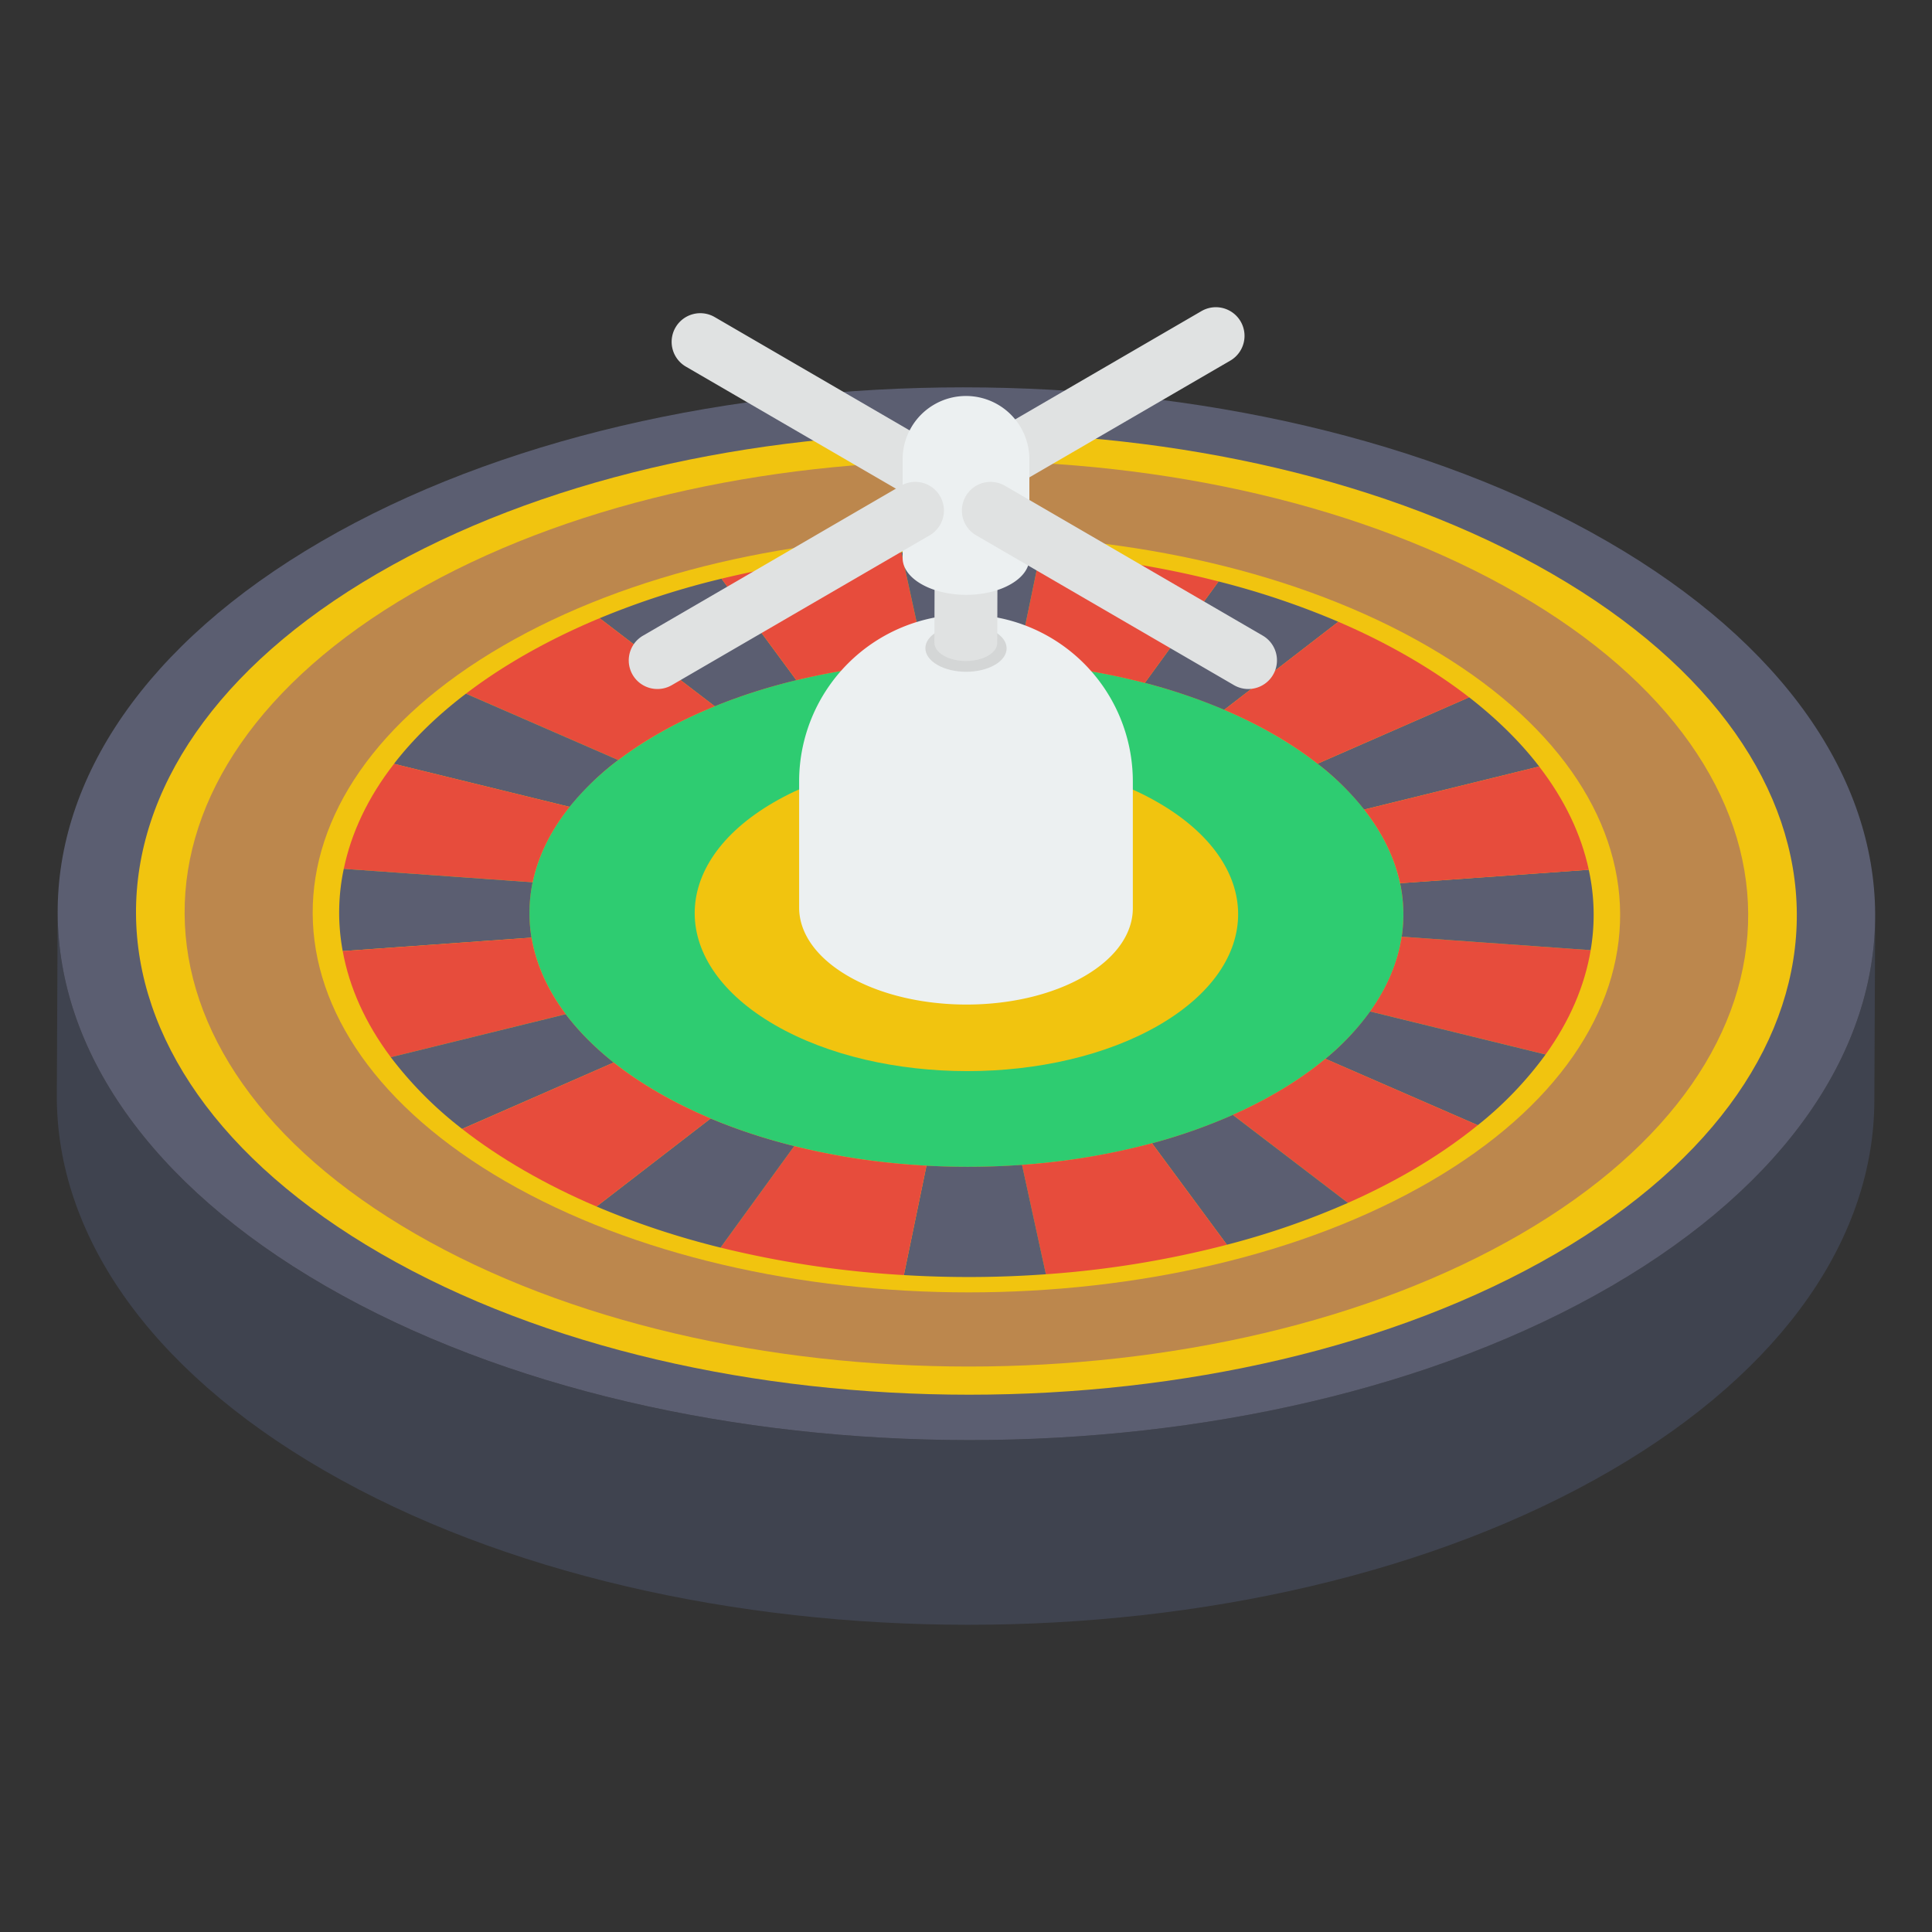 <svg height="512" viewBox="0 0 51 51" width="512" xmlns="http://www.w3.org/2000/svg"><rect x="0" y="0" width="51" height="51" fill="#333333" stroke="none"/><path d="M49.5 24.189l-.022 4.875c-.01 3.537-2.33 7.068-6.963 9.76-9.327 5.421-24.553 5.422-33.941.002-4.725-2.728-7.084-6.317-7.074-9.9l.022-4.875c-.01 3.583 2.35 7.172 7.074 9.9 9.388 5.42 24.614 5.419 33.94-.002 4.634-2.692 6.954-6.224 6.964-9.76z" fill="#3f434f"/><path d="M42.426 14.29c9.388 5.42 9.438 14.24.11 19.66s-24.552 5.42-33.94 0-9.438-14.24-.111-19.66 24.553-5.42 33.941 0z" fill="#5b5e71"/><path d="M40.962 15.142c8.587 4.958 8.632 12.997.1 17.956-8.534 4.959-22.412 4.958-31 0-8.589-4.958-8.635-12.997-.102-17.956s22.412-4.959 31.002 0z" fill="#f1c40f"/><path d="M40.056 15.668c8.085 4.667 8.128 12.236.095 16.904-8.033 4.668-21.1 4.669-29.184 0-8.087-4.668-8.13-12.236-.096-16.905 8.033-4.668 21.1-4.668 29.185 0z" fill="#bc874d"/><path d="M37.674 17.052c6.76 3.903 6.796 10.232.08 14.136-6.719 3.904-17.645 3.903-24.405 0-6.762-3.904-6.797-10.232-.08-14.136 6.718-3.904 17.643-3.904 24.405 0z" fill="#f1c40f"/><path d="M33.641 19.396c4.519 2.608 4.543 6.84.054 9.448-4.49 2.61-11.795 2.61-16.314 0-4.52-2.609-4.543-6.84-.053-9.449s11.794-2.609 16.313 0z" fill="#2ecc71"/><path d="M30.567 21.182c2.81 1.623 2.824 4.253.032 5.876-2.791 1.622-7.333 1.623-10.143 0s-2.826-4.254-.035-5.876c2.793-1.623 7.335-1.623 10.146 0z" fill="#f1c40f"/><path d="M41.99 25.082c-.157.941-.554 1.87-1.19 2.754L36.167 26.7c.455-.635.731-1.3.834-1.974z" fill="#e74c3c"/><path d="M34.987 27.95a6.67 6.67 0 001.18-1.25l4.633 1.136a9.64 9.64 0 01-1.79 1.866z" fill="#5b5e71"/><path d="M39.01 29.702c-.519.42-1.101.822-1.751 1.2-.533.309-1.093.593-1.677.851l-3.039-2.324c.4-.177.784-.372 1.15-.585.483-.28.915-.581 1.294-.895z" fill="#e74c3c"/><path d="M30.411 30.18a14.725 14.725 0 002.132-.75l3.039 2.323a20.938 20.938 0 01-3.194 1.105z" fill="#5b5e71"/><path d="M30.411 30.18l1.977 2.678a26.19 26.19 0 01-4.78.779l-.63-2.888a18.326 18.326 0 003.433-.57z" fill="#e74c3c"/><path d="M24.457 30.771c.84.046 1.686.039 2.522-.022l.63 2.888c-1.244.09-2.502.097-3.749.022zm-3.435-12.815c-.749.18-1.471.41-2.153.688l-3.04-2.325a21.513 21.513 0 013.217-1.043z" fill="#5b5e71"/><path d="M15.83 16.32l3.039 2.324c-.54.22-1.058.47-1.542.752a9.814 9.814 0 00-1.006.667l-4.02-1.752c.443-.339.931-.664 1.464-.974.65-.377 1.34-.717 2.064-1.018z" fill="#e74c3c"/><path d="M16.32 20.063a7.31 7.31 0 00-1.284 1.236L10.4 20.163c.5-.648 1.135-1.27 1.9-1.852z" fill="#5b5e71"/><path d="M15.036 21.3c-.508.635-.833 1.308-.976 1.99l-4.985-.355c.197-.95.637-1.885 1.326-2.772z" fill="#e74c3c"/><path d="M14.06 23.29c-.1.486-.11.975-.03 1.461l-4.983.355a5.545 5.545 0 01.028-2.171z" fill="#5b5e71"/><path d="M14.03 24.751c.117.691.418 1.374.904 2.02l-4.618 1.137c-.674-.9-1.096-1.845-1.269-2.801z" fill="#e74c3c"/><path d="M14.934 26.772c.335.444.757.873 1.266 1.276L12.199 29.8a10.092 10.092 0 01-1.883-1.892z" fill="#5b5e71"/><path d="M24.457 30.771l-.597 2.888a26.62 26.62 0 01-4.839-.725l1.945-2.68c1.12.28 2.299.453 3.491.517z" fill="#e74c3c"/><path d="M18.758 29.526c.698.293 1.44.537 2.208.728l-1.945 2.68a21.743 21.743 0 01-3.274-1.085zm13.558-10.789a14.998 14.998 0 00-2.095-.71l1.946-2.678a21.44 21.44 0 013.161 1.064zm8.314 1.497l-4.62 1.136a7.071 7.071 0 00-1.23-1.21l4.002-1.753c.741.577 1.36 1.19 1.849 1.827z" fill="#5b5e71"/><path d="M37.18 17.338c.588.34 1.123.697 1.602 1.07L34.78 20.16a9.685 9.685 0 00-1.14-.765c-.417-.241-.86-.46-1.324-.658l3.012-2.324c.647.278 1.266.586 1.852.925zm-5.013-1.988l-1.946 2.678a18.442 18.442 0 00-3.359-.541l.597-2.888c1.61.113 3.199.362 4.708.75zm-8.373-.77l.63 2.886a18.47 18.47 0 00-3.402.49l-1.976-2.68a26.443 26.443 0 014.748-.697z" fill="#e74c3c"/><path d="M26.862 17.487a19.9 19.9 0 00-2.437-.02l-.631-2.888a28.227 28.227 0 013.665.02zm10.14 7.239a3.94 3.94 0 00-.043-1.411l4.98-.355a5.53 5.53 0 01.05 2.122z" fill="#5b5e71"/><path d="M18.758 29.526l-3.011 2.323c-.666-.283-1.303-.6-1.906-.948s-1.152-.716-1.642-1.1l4-1.753c.353.28.746.545 1.181.796.436.252.897.479 1.378.682zm21.872-9.292c.673.873 1.11 1.793 1.31 2.726l-4.981.355c-.144-.666-.459-1.323-.948-1.945z" fill="#e74c3c"/><path d="M29.904 20.627v3.348c0 .651-.425 1.3-1.279 1.795-1.715.997-4.504.997-6.23 0-.866-.5-1.3-1.156-1.3-1.811v-3.332a4.405 4.405 0 014.404-4.404h.002a4.405 4.405 0 014.403 4.404z" fill="#ecf0f1"/><path d="M26.26 17.552c-.417.242-1.095.242-1.515 0-.42-.242-.424-.635-.006-.877.418-.244 1.097-.244 1.516-.002.42.242.424.637.006.879z" fill="#d4d6d6"/><path d="M26.334 13.96l-.009 3.01c0 .123-.08.245-.241.338-.323.188-.848.188-1.173 0-.163-.094-.245-.218-.245-.342l.009-3.01c0 .123.081.247.245.341.324.187.85.188 1.172 0 .161-.093.241-.215.242-.338z" fill="#e0e2e2"/><path d="M26.09 13.618c.324.187.325.491.002.68s-.848.186-1.172 0c-.325-.189-.327-.493-.004-.68.323-.188.848-.188 1.173 0z" fill="#ecf0f1"/><path d="M25.231 13.612a.755.755 0 01-.38-1.41l6.865-3.99a.756.756 0 11.76 1.308l-6.866 3.99a.753.753 0 01-.379.102z" fill="#e0e2e2"/><path d="M25.077 13.612a.752.752 0 01-.379-.103l-6.592-3.831a.756.756 0 11.76-1.308l6.592 3.832a.756.756 0 01-.38 1.41z" fill="#e0e2e2"/><path d="M27.173 12.126v2.61c0 .248-.162.494-.486.682-.651.379-1.71.379-2.366 0-.33-.19-.494-.439-.494-.688v-2.604a1.673 1.673 0 013.346 0z" fill="#ecf0f1"/><path d="M17.357 18.188a.755.755 0 01-.38-1.41l6.804-3.955a.756.756 0 11.76 1.308l-6.805 3.954a.753.753 0 01-.379.103zm15.595 0a.752.752 0 01-.38-.103l-6.804-3.954a.756.756 0 11.76-1.308l6.804 3.955a.756.756 0 01-.38 1.41z" fill="#e0e2e2"/></svg>